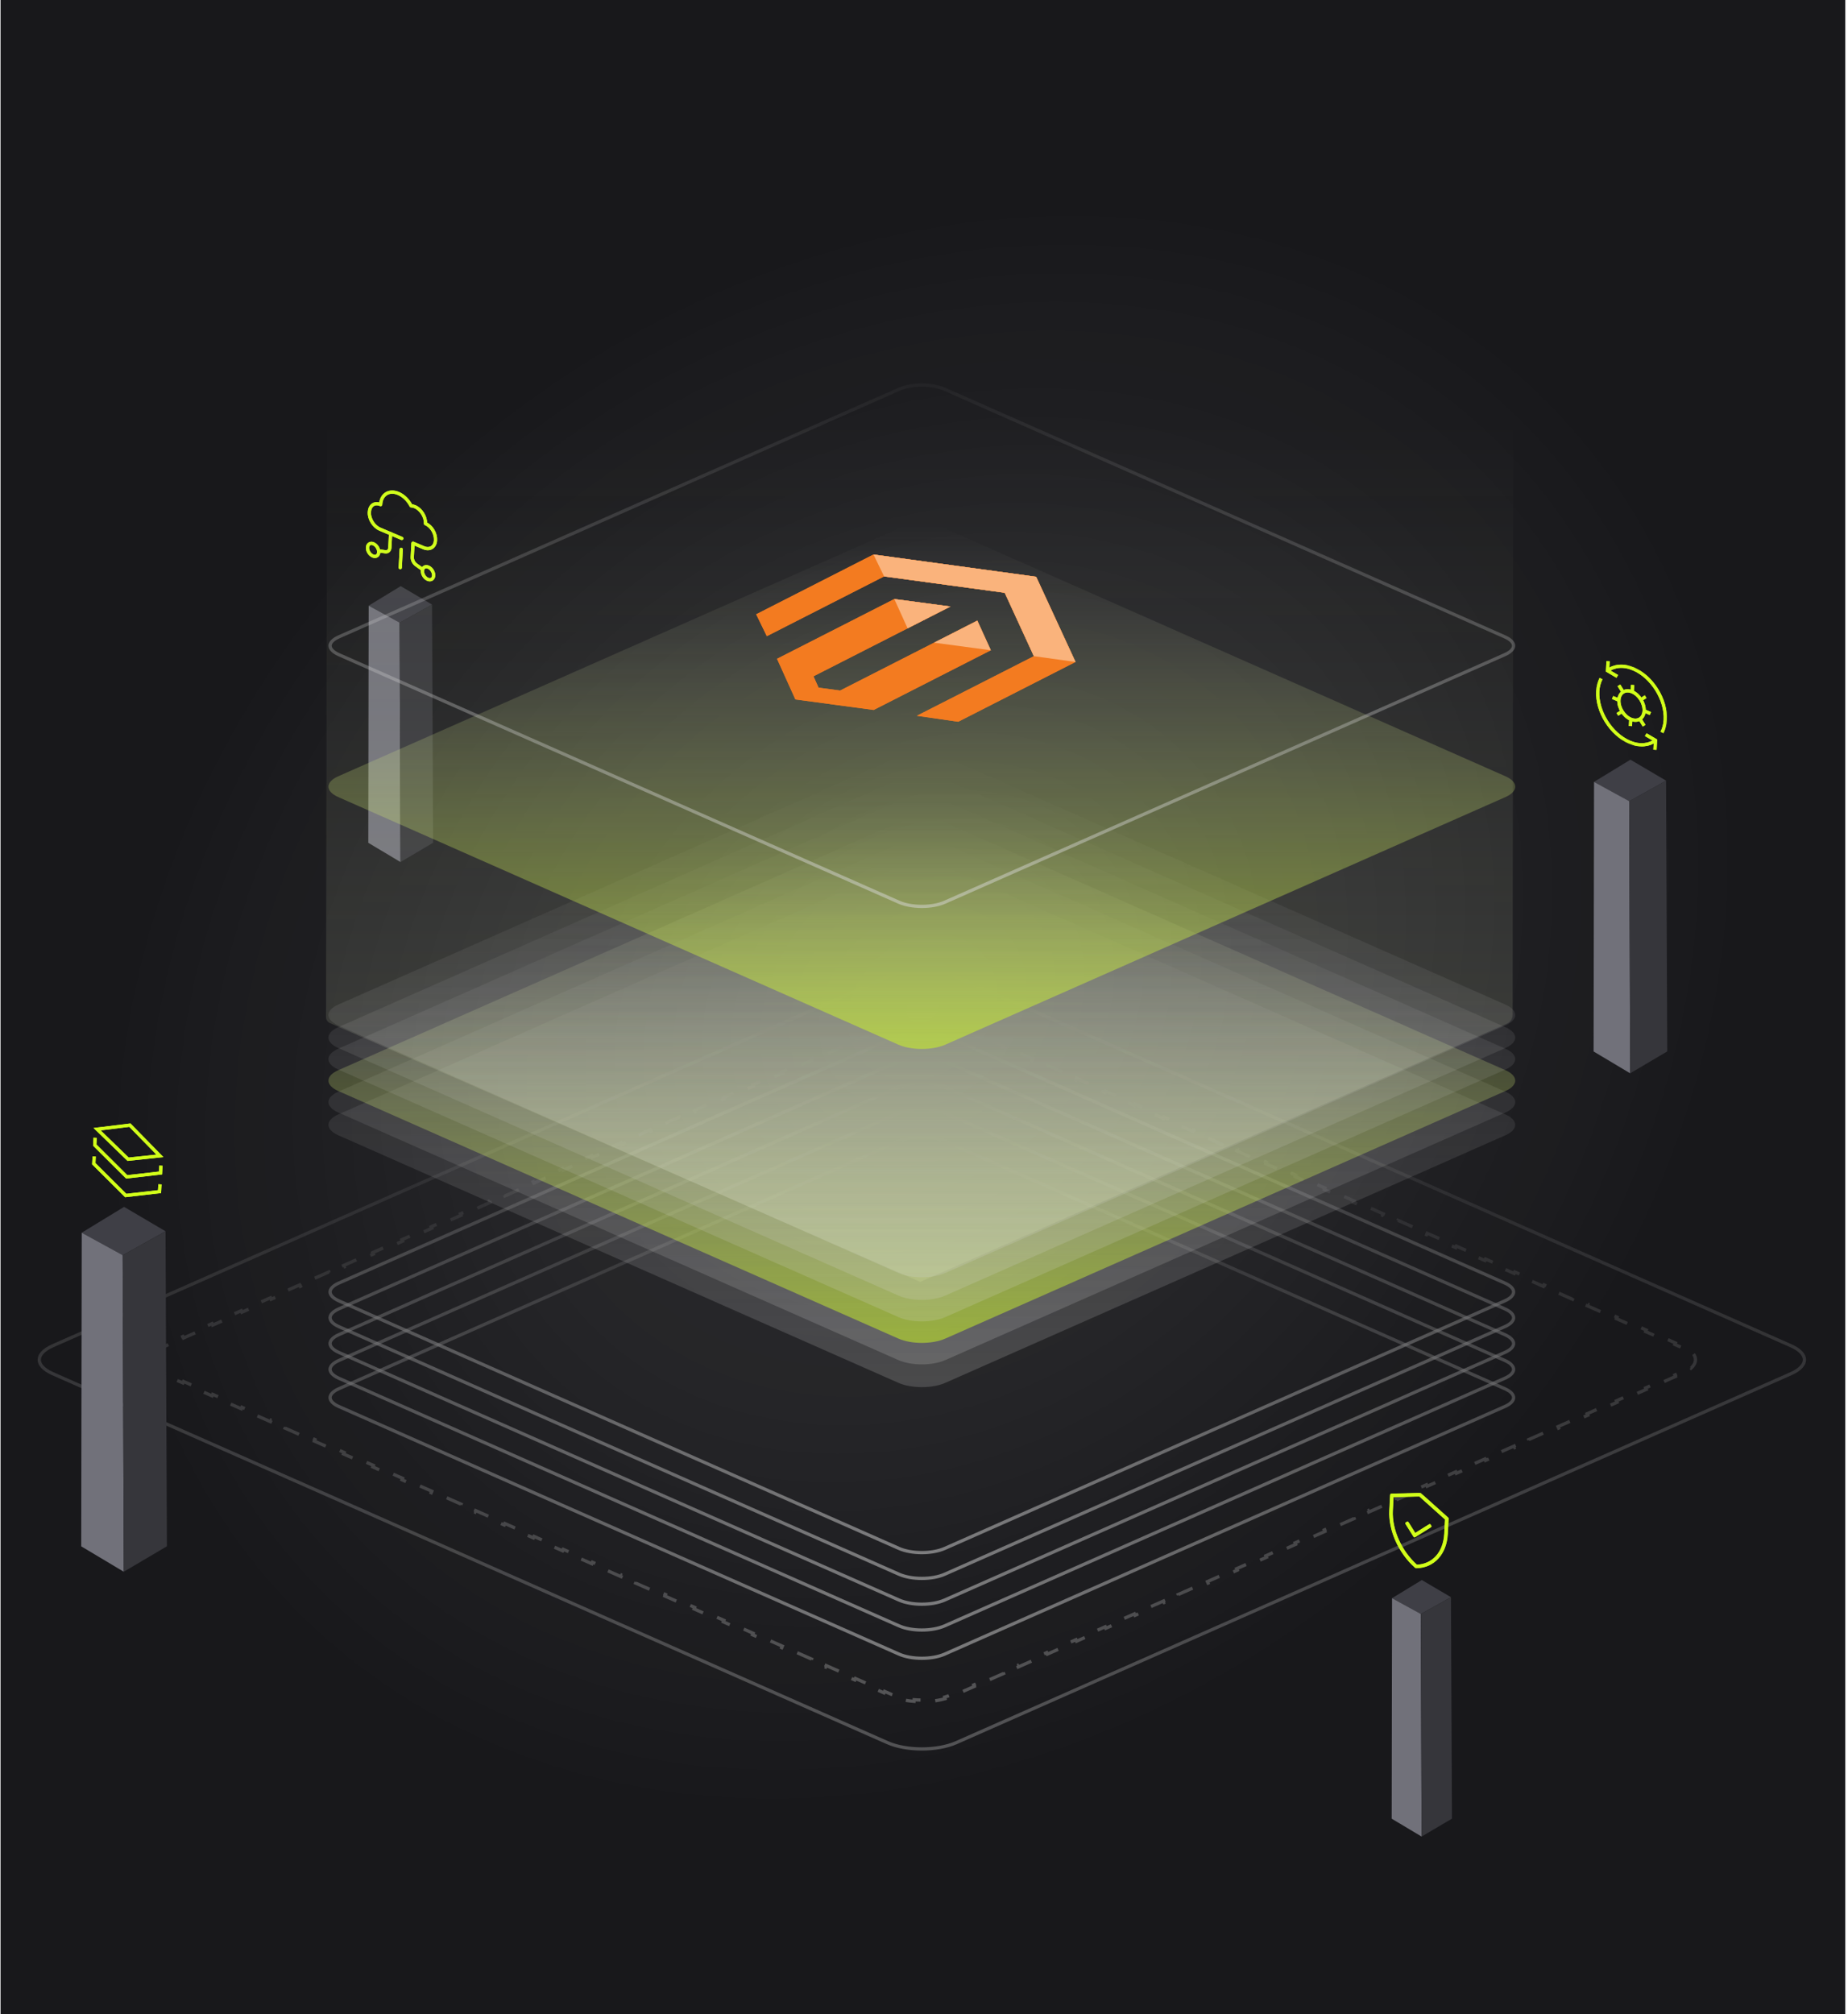 <svg width="569" height="620" viewBox="0 0 569 620" fill="none" xmlns="http://www.w3.org/2000/svg">
<g clip-path="url(#clip0_18212_10307)">
<rect width="568" height="620" transform="translate(0.168)" fill="#18181B"/>
<ellipse opacity="0.11" cx="247.48" cy="242.106" rx="247.48" ry="242.106" transform="matrix(1.013 -0.262 0.082 0.997 13.518 133.516)" fill="url(#paint0_radial_18212_10307)"/>
<path d="M123.379 180.434L113.498 186.454L123.039 191.679L133.034 186.113L123.379 180.434Z" fill="#3F3F46"/>
<path d="M113.4 259.448L113.521 186.457L123.04 191.67L123.308 265.366L113.4 259.448Z" fill="#71717A"/>
<path d="M133.025 186.125L123.043 191.678L123.305 265.363L133.353 259.437L133.025 186.125Z" fill="#36363B"/>
<g clip-path="url(#clip1_18212_10307)" filter="url(#filter0_f_18212_10307)">
<path d="M114.782 171.149C115.735 171.554 116.552 171.044 116.606 170.01C116.66 168.975 115.931 167.809 114.978 167.404C114.025 167 113.208 167.51 113.154 168.544C113.1 169.578 113.829 170.745 114.782 171.149Z" stroke="#D1FF19" stroke-miterlimit="10" stroke-linecap="round" stroke-linejoin="round"/>
<path d="M131.696 178.329C132.649 178.734 133.466 178.223 133.52 177.189C133.574 176.155 132.846 174.989 131.892 174.584C130.939 174.18 130.123 174.69 130.068 175.724C130.014 176.758 130.743 177.924 131.696 178.329Z" stroke="#D1FF19" stroke-miterlimit="10" stroke-linecap="round" stroke-linejoin="round"/>
<path d="M120.258 164.286L120.032 168.593C119.986 169.478 119.381 169.98 118.609 169.852L116.583 169.56" stroke="#D1FF19" stroke-miterlimit="10" stroke-linecap="round" stroke-linejoin="round"/>
<path d="M130.137 175.311L128.169 173.908C127.417 173.389 126.89 172.407 126.936 171.522L127.162 167.215L130.441 168.607C132.348 169.416 133.981 168.396 134.089 166.327C134.198 164.259 132.913 162 131.006 161.191C131.114 159.131 129.649 156.786 127.751 155.98C127.336 155.805 126.953 155.718 126.583 155.714C125.717 154.045 124.311 152.606 122.671 151.91C119.806 150.694 117.362 152.221 117.199 155.33C115.292 154.52 113.832 155.614 113.723 157.682C113.615 159.751 115.072 162.083 116.979 162.893L123.71 165.75" stroke="#D1FF19" stroke-miterlimit="10" stroke-linecap="round" stroke-linejoin="round"/>
<path d="M123.533 169.121L123.239 174.738" stroke="#D1FF19" stroke-miterlimit="10" stroke-linecap="round" stroke-linejoin="round"/>
</g>
<g clip-path="url(#clip2_18212_10307)">
<path d="M114.782 171.149C115.735 171.554 116.552 171.044 116.606 170.01C116.66 168.975 115.931 167.809 114.978 167.404C114.025 167 113.208 167.51 113.154 168.544C113.1 169.578 113.829 170.745 114.782 171.149Z" stroke="#D1FF19" stroke-miterlimit="10" stroke-linecap="round" stroke-linejoin="round"/>
<path d="M131.696 178.329C132.649 178.734 133.466 178.223 133.52 177.189C133.574 176.155 132.846 174.989 131.892 174.584C130.939 174.18 130.123 174.69 130.068 175.724C130.014 176.758 130.743 177.924 131.696 178.329Z" stroke="#D1FF19" stroke-miterlimit="10" stroke-linecap="round" stroke-linejoin="round"/>
<path d="M120.258 164.286L120.032 168.593C119.986 169.478 119.381 169.98 118.609 169.852L116.583 169.56" stroke="#D1FF19" stroke-miterlimit="10" stroke-linecap="round" stroke-linejoin="round"/>
<path d="M130.137 175.311L128.169 173.908C127.417 173.389 126.89 172.407 126.936 171.522L127.162 167.215L130.441 168.607C132.348 169.416 133.981 168.396 134.089 166.327C134.198 164.259 132.913 162 131.006 161.191C131.114 159.131 129.649 156.786 127.751 155.98C127.336 155.805 126.953 155.718 126.583 155.714C125.717 154.045 124.311 152.606 122.671 151.91C119.806 150.694 117.362 152.221 117.199 155.33C115.292 154.52 113.832 155.614 113.723 157.682C113.615 159.751 115.072 162.083 116.979 162.893L123.71 165.75" stroke="#D1FF19" stroke-miterlimit="10" stroke-linecap="round" stroke-linejoin="round"/>
<path d="M123.533 169.121L123.239 174.738" stroke="#D1FF19" stroke-miterlimit="10" stroke-linecap="round" stroke-linejoin="round"/>
</g>
<path opacity="0.2" d="M283.344 394.612L101.576 314.934C100.847 314.615 100.377 313.894 100.379 313.099L100.7 129.406H465.925L465.749 312.393C465.748 313.581 465.045 314.657 463.957 315.136L283.344 394.612Z" fill="url(#paint1_linear_18212_10307)"/>
<g opacity="0.5">
<path d="M104.33 400.445C102.381 399.584 101.635 398.553 101.635 397.71C101.635 396.866 102.381 395.835 104.33 394.974L276.815 318.749C278.729 317.903 281.27 317.469 283.838 317.469C286.405 317.469 288.946 317.903 290.86 318.749L463.345 394.974C465.294 395.835 466.04 396.866 466.04 397.71C466.04 398.553 465.294 399.584 463.345 400.445L290.86 476.671C288.946 477.516 286.405 477.95 283.838 477.95C281.27 477.95 278.729 477.516 276.815 476.671L104.33 400.445Z" stroke="url(#paint2_linear_18212_10307)"/>
<path d="M104.33 408.386C102.381 407.525 101.635 406.494 101.635 405.651C101.635 404.808 102.381 403.777 104.33 402.916L276.815 326.69C278.729 325.844 281.27 325.41 283.838 325.41C286.405 325.41 288.946 325.844 290.86 326.69L463.345 402.916C465.294 403.777 466.04 404.808 466.04 405.651C466.04 406.494 465.294 407.525 463.345 408.386L290.86 484.612C288.946 485.458 286.405 485.892 283.838 485.892C281.27 485.892 278.729 485.458 276.815 484.612L104.33 408.386Z" stroke="url(#paint3_linear_18212_10307)"/>
<path d="M104.33 416.328C102.381 415.467 101.635 414.436 101.635 413.592C101.635 412.749 102.381 411.718 104.33 410.857L276.815 334.631C278.729 333.786 281.27 333.352 283.838 333.352C286.405 333.352 288.946 333.786 290.86 334.631L463.345 410.857C465.294 411.718 466.04 412.749 466.04 413.592C466.04 414.436 465.294 415.467 463.345 416.328L290.86 492.553C288.946 493.399 286.405 493.833 283.838 493.833C281.27 493.833 278.729 493.399 276.815 492.553L104.33 416.328Z" stroke="url(#paint4_linear_18212_10307)"/>
<path d="M104.33 424.273C102.381 423.412 101.635 422.381 101.635 421.538C101.635 420.694 102.381 419.664 104.33 418.802L276.815 342.577C278.729 341.731 281.27 341.297 283.838 341.297C286.405 341.297 288.946 341.731 290.86 342.577L463.345 418.802C465.294 419.664 466.04 420.694 466.04 421.538C466.04 422.381 465.294 423.412 463.345 424.273L290.86 500.499C288.946 501.344 286.405 501.779 283.838 501.779C281.27 501.779 278.729 501.344 276.815 500.499L104.33 424.273Z" stroke="url(#paint5_linear_18212_10307)"/>
<path d="M104.33 432.972C102.381 432.111 101.635 431.08 101.635 430.237C101.635 429.394 102.381 428.363 104.33 427.502L276.815 351.276C278.729 350.43 281.27 349.996 283.838 349.996C286.405 349.996 288.946 350.43 290.86 351.276L463.345 427.502C465.294 428.363 466.04 429.394 466.04 430.237C466.04 431.08 465.294 432.111 463.345 432.972L290.86 509.198C288.946 510.044 286.405 510.478 283.838 510.478C281.27 510.478 278.729 510.044 276.815 509.198L104.33 432.972Z" stroke="url(#paint6_linear_18212_10307)"/>
</g>
<path opacity="0.3" d="M49.751 422.28C48.716 421.823 47.915 421.316 47.334 420.791L46.999 421.162C45.198 419.535 45.198 417.616 46.999 415.989L47.334 416.36C47.915 415.835 48.716 415.328 49.751 414.87L52 413.877L51.798 413.419L56.295 411.432L56.498 411.889L60.995 409.901L60.793 409.444L65.29 407.457L65.492 407.914L69.99 405.926L69.788 405.469L74.285 403.482L74.487 403.939L78.985 401.951L78.782 401.494L83.28 399.507L83.482 399.964L87.98 397.976L87.777 397.519L92.275 395.531L92.477 395.989L96.974 394.001L96.772 393.544L101.27 391.556L101.472 392.014L105.969 390.026L105.767 389.569L110.265 387.581L110.467 388.039L114.964 386.051L114.762 385.594L119.259 383.606L119.461 384.064L123.959 382.076L123.757 381.619L128.254 379.631L128.456 380.089L132.954 378.101L132.752 377.644L137.249 375.656L137.451 376.114L141.949 374.126L141.746 373.669L146.244 371.681L146.446 372.138L150.943 370.151L150.741 369.694L155.239 367.706L155.441 368.163L159.938 366.176L159.736 365.719L164.234 363.731L164.436 364.188L168.933 362.201L168.731 361.743L173.228 359.756L173.431 360.213L177.928 358.226L177.726 357.768L182.223 355.781L182.425 356.238L186.923 354.251L186.721 353.793L191.218 351.806L191.42 352.263L195.918 350.276L195.716 349.818L200.213 347.831L200.415 348.288L204.913 346.301L204.71 345.843L209.208 343.856L209.41 344.313L213.907 342.326L213.705 341.868L218.203 339.881L218.405 340.338L222.902 338.35L222.7 337.893L227.198 335.906L227.4 336.363L231.897 334.375L231.695 333.918L236.192 331.931L236.395 332.388L240.892 330.4L240.69 329.943L245.187 327.955L245.389 328.413L249.887 326.425L249.685 325.968L254.182 323.98L254.384 324.438L258.882 322.45L258.68 321.993L263.177 320.005L263.379 320.463L267.877 318.475L267.674 318.018L272.172 316.03L272.374 316.488L274.623 315.494C275.301 315.194 276.039 314.933 276.824 314.712L276.689 314.231C278.158 313.817 279.772 313.543 281.431 313.409L281.472 313.907C283.036 313.781 284.643 313.781 286.207 313.907L286.247 313.409C287.907 313.543 289.52 313.817 290.99 314.231L290.854 314.712C291.639 314.933 292.378 315.194 293.056 315.494L295.304 316.488L295.507 316.03L300.004 318.018L299.802 318.475L304.299 320.463L304.501 320.005L308.999 321.993L308.797 322.45L313.294 324.438L313.496 323.98L317.994 325.968L317.792 326.425L322.289 328.413L322.491 327.956L326.988 329.943L326.786 330.4L331.284 332.388L331.486 331.931L335.983 333.918L335.781 334.375L340.279 336.363L340.481 335.906L344.978 337.893L344.776 338.35L349.273 340.338L349.476 339.881L353.973 341.868L353.771 342.326L358.268 344.313L358.47 343.856L362.968 345.843L362.766 346.301L367.263 348.288L367.465 347.831L371.963 349.818L371.761 350.276L376.258 352.263L376.46 351.806L380.958 353.793L380.755 354.251L385.253 356.238L385.455 355.781L389.952 357.768L389.75 358.226L394.248 360.213L394.45 359.756L398.947 361.744L398.745 362.201L403.243 364.188L403.445 363.731L407.942 365.719L407.74 366.176L412.237 368.163L412.44 367.706L416.937 369.694L416.735 370.151L421.232 372.138L421.434 371.681L425.932 373.669L425.73 374.126L430.227 376.114L430.429 375.656L434.927 377.644L434.725 378.101L439.222 380.089L439.424 379.631L443.922 381.619L443.719 382.076L448.217 384.064L448.419 383.606L452.916 385.594L452.714 386.051L457.212 388.039L457.414 387.581L461.911 389.569L461.709 390.026L466.207 392.014L466.409 391.556L470.906 393.544L470.704 394.001L475.201 395.989L475.404 395.531L479.901 397.519L479.699 397.976L484.196 399.964L484.398 399.507L488.896 401.494L488.694 401.951L493.191 403.939L493.393 403.482L497.891 405.469L497.689 405.926L502.186 407.914L502.388 407.457L506.886 409.444L506.683 409.902L511.181 411.889L511.383 411.432L515.88 413.419L515.678 413.877L517.927 414.87C518.962 415.328 519.763 415.835 520.344 416.36L520.68 415.989C522.481 417.616 522.481 419.535 520.68 421.162L520.344 420.791C519.763 421.316 518.962 421.823 517.927 422.28L515.678 423.274L515.88 423.731L511.383 425.719L511.181 425.262L506.683 427.249L506.885 427.706L502.388 429.694L502.186 429.237L497.688 431.224L497.891 431.682L493.393 433.669L493.191 433.212L488.694 435.199L488.896 435.657L484.398 437.644L484.196 437.187L479.699 439.174L479.901 439.632L475.403 441.619L475.201 441.162L470.704 443.149L470.906 443.607L466.409 445.594L466.207 445.137L461.709 447.124L461.911 447.582L457.414 449.569L457.212 449.112L452.714 451.099L452.916 451.557L448.419 453.544L448.217 453.087L443.719 455.075L443.921 455.532L439.424 457.519L439.222 457.062L434.725 459.05L434.927 459.507L430.429 461.494L430.227 461.037L425.73 463.025L425.932 463.482L421.434 465.47L421.232 465.012L416.735 467L416.937 467.457L412.44 469.445L412.237 468.987L407.74 470.975L407.942 471.432L403.445 473.42L403.243 472.962L398.745 474.95L398.947 475.407L394.45 477.395L394.248 476.937L389.75 478.925L389.952 479.382L385.455 481.37L385.253 480.912L380.755 482.9L380.958 483.357L376.46 485.345L376.258 484.887L371.761 486.875L371.963 487.332L367.465 489.32L367.263 488.863L362.766 490.85L362.968 491.307L358.47 493.295L358.268 492.838L353.771 494.825L353.973 495.282L349.476 497.27L349.273 496.813L344.776 498.8L344.978 499.258L340.481 501.245L340.279 500.788L335.781 502.775L335.983 503.233L331.486 505.22L331.284 504.763L326.786 506.75L326.988 507.208L322.491 509.195L322.289 508.738L317.791 510.725L317.994 511.183L313.496 513.17L313.294 512.713L308.797 514.7L308.999 515.158L304.501 517.145L304.299 516.688L299.802 518.675L300.004 519.133L295.506 521.12L295.304 520.663L293.056 521.657C292.378 521.956 291.639 522.217 290.854 522.438L290.99 522.92C289.52 523.334 287.907 523.608 286.247 523.742L286.207 523.243C284.643 523.37 283.036 523.37 281.472 523.243L281.431 523.742C279.772 523.608 278.158 523.334 276.689 522.92L276.824 522.438C276.039 522.217 275.301 521.956 274.623 521.657L272.374 520.663L272.172 521.12L267.674 519.133L267.876 518.675L263.379 516.688L263.177 517.145L258.679 515.158L258.882 514.7L254.384 512.713L254.182 513.17L249.685 511.183L249.887 510.725L245.389 508.738L245.187 509.195L240.69 507.208L240.892 506.75L236.394 504.763L236.192 505.22L231.695 503.233L231.897 502.775L227.4 500.788L227.198 501.245L222.7 499.257L222.902 498.8L218.405 496.813L218.203 497.27L213.705 495.282L213.907 494.825L209.41 492.838L209.208 493.295L204.71 491.307L204.912 490.85L200.415 488.863L200.213 489.32L195.716 487.332L195.918 486.875L191.42 484.887L191.218 485.345L186.721 483.357L186.923 482.9L182.425 480.912L182.223 481.37L177.726 479.382L177.928 478.925L173.431 476.937L173.228 477.395L168.731 475.407L168.933 474.95L164.436 472.962L164.234 473.42L159.736 471.432L159.938 470.975L155.441 468.987L155.239 469.445L150.741 467.457L150.943 467L146.446 465.012L146.244 465.469L141.746 463.482L141.949 463.025L137.451 461.037L137.249 461.494L132.752 459.507L132.954 459.05L128.456 457.062L128.254 457.519L123.757 455.532L123.959 455.075L119.461 453.087L119.259 453.544L114.762 451.557L114.964 451.099L110.467 449.112L110.264 449.569L105.767 447.582L105.969 447.124L101.472 445.137L101.27 445.594L96.772 443.607L96.974 443.149L92.477 441.162L92.275 441.619L87.777 439.632L87.979 439.174L83.482 437.187L83.28 437.644L78.782 435.657L78.985 435.199L74.487 433.212L74.285 433.669L69.788 431.682L69.99 431.224L65.492 429.237L65.29 429.694L60.793 427.706L60.995 427.249L56.497 425.262L56.295 425.719L51.798 423.731L52 423.274L49.751 422.28Z" stroke="url(#paint7_linear_18212_10307)" stroke-dasharray="5 5"/>
<path opacity="0.3" d="M16.246 422.874C13.319 421.581 12.084 419.984 12.084 418.574C12.084 417.164 13.319 415.567 16.246 414.274L273.276 300.686C276.167 299.408 279.99 298.758 283.839 298.758C287.688 298.758 291.511 299.408 294.403 300.686L551.433 414.274C554.359 415.567 555.594 417.164 555.594 418.574C555.594 419.984 554.359 421.581 551.433 422.874L294.403 536.463C291.511 537.74 287.688 538.391 283.839 538.391C279.99 538.391 276.167 537.74 273.276 536.463L16.246 422.874Z" stroke="url(#paint8_linear_18212_10307)"/>
<path d="M104.128 349.461C100.138 347.698 100.138 344.839 104.128 343.075L276.613 266.85C280.603 265.087 287.072 265.087 291.062 266.85L463.547 343.075C467.537 344.839 467.537 347.698 463.547 349.461L291.062 425.687C287.072 427.45 280.603 427.45 276.613 425.687L104.128 349.461Z" fill="url(#paint9_linear_18212_10307)" fill-opacity="0.2"/>
<path d="M104.128 342.461C100.138 340.698 100.138 337.839 104.128 336.075L276.613 259.85C280.603 258.087 287.072 258.087 291.062 259.85L463.547 336.075C467.537 337.839 467.537 340.698 463.547 342.461L291.062 418.687C287.072 420.45 280.603 420.45 276.613 418.687L104.128 342.461Z" fill="url(#paint10_linear_18212_10307)" fill-opacity="0.2"/>
<path d="M104.128 335.84C100.138 334.077 100.138 331.218 104.128 329.454L276.613 253.229C280.603 251.465 287.072 251.465 291.062 253.229L463.547 329.454C467.537 331.218 467.537 334.077 463.547 335.84L291.062 412.065C287.072 413.829 280.603 413.829 276.613 412.065L104.128 335.84Z" fill="url(#paint11_linear_18212_10307)" fill-opacity="0.5"/>
<path d="M104.128 329.227C100.138 327.463 100.138 324.604 104.128 322.841L276.613 246.615C280.603 244.852 287.072 244.852 291.062 246.615L463.547 322.841C467.537 324.604 467.537 327.463 463.547 329.227L291.062 405.452C287.072 407.215 280.603 407.215 276.613 405.452L104.128 329.227Z" fill="url(#paint12_linear_18212_10307)" fill-opacity="0.2"/>
<path d="M104.128 322.602C100.138 320.838 100.138 317.979 104.128 316.216L276.613 239.99C280.603 238.227 287.072 238.227 291.062 239.99L463.547 316.216C467.537 317.979 467.537 320.838 463.547 322.602L291.062 398.827C287.072 400.59 280.603 400.59 276.613 398.827L104.128 322.602Z" fill="url(#paint13_linear_18212_10307)" fill-opacity="0.2"/>
<path d="M104.128 315.644C100.138 313.881 100.138 311.022 104.128 309.259L276.613 233.033C280.603 231.27 287.072 231.27 291.062 233.033L463.547 309.259C467.537 311.022 467.537 313.881 463.547 315.644L291.062 391.87C287.072 393.633 280.603 393.633 276.613 391.87L104.128 315.644Z" fill="url(#paint14_linear_18212_10307)" fill-opacity="0.2"/>
<path d="M104.128 245.359C100.138 243.596 100.138 240.737 104.128 238.974L276.613 162.748C280.603 160.985 287.072 160.985 291.062 162.748L463.547 238.974C467.537 240.737 467.537 243.596 463.547 245.359L291.062 321.585C287.072 323.348 280.603 323.348 276.613 321.585L104.128 245.359Z" fill="url(#paint15_linear_18212_10307)" fill-opacity="0.5"/>
<path d="M104.33 201.523C102.381 200.662 101.635 199.631 101.635 198.788C101.635 197.944 102.381 196.914 104.33 196.052L276.815 119.827C278.729 118.981 281.27 118.547 283.838 118.547C286.405 118.547 288.946 118.981 290.86 119.827L463.345 196.052C465.294 196.914 466.04 197.944 466.04 198.788C466.04 199.631 465.294 200.662 463.345 201.523L290.86 277.749C288.946 278.594 286.405 279.029 283.838 279.029C281.27 279.029 278.729 278.594 276.815 277.749L104.33 201.523Z" stroke="url(#paint16_linear_18212_10307)" stroke-opacity="0.5"/>
<g filter="url(#filter1_f_18212_10307)">
<path d="M300.91 191.061L258.686 212.575L252.034 211.68L250.467 208.193L292.646 186.702L275.357 184.407L239.249 202.805L244.901 215.312L268.997 218.554L305.063 200.178L300.91 191.061ZM319.026 177.545L268.942 170.702L232.83 189.102L236.107 195.839L272.219 177.439L309.358 182.48L318.295 201.916L318.336 201.995L282.296 220.345L295.035 222.177L331.147 203.777L319.026 177.545Z" fill="#F37B20"/>
<path d="M331.149 203.776L319.03 177.547L268.944 170.701L272.215 177.437L309.358 182.48L318.336 201.995L331.149 203.776ZM300.912 191.06L287.597 197.844L305.067 200.178L300.912 191.06ZM275.357 184.409L279.448 193.425L292.644 186.701L275.357 184.409Z" fill="#FAB37C"/>
</g>
<path d="M300.91 191.061L258.686 212.575L252.034 211.68L250.467 208.193L292.646 186.702L275.357 184.407L239.249 202.805L244.901 215.312L268.997 218.554L305.063 200.178L300.91 191.061ZM319.026 177.545L268.942 170.702L232.83 189.102L236.107 195.839L272.219 177.439L309.358 182.48L318.295 201.916L318.336 201.995L282.296 220.345L295.035 222.177L331.147 203.777L319.026 177.545Z" fill="#F37B20"/>
<path d="M331.149 203.776L319.03 177.547L268.944 170.701L272.215 177.437L309.358 182.48L318.336 201.995L331.149 203.776ZM300.912 191.06L287.597 197.844L305.067 200.178L300.912 191.06ZM275.357 184.409L279.448 193.425L292.644 186.701L275.357 184.409Z" fill="#FAB37C"/>
<path d="M502.012 233.859L490.78 240.703L501.625 246.642L512.986 240.316L502.012 233.859Z" fill="#3F3F46"/>
<path d="M490.668 323.678L490.805 240.703L501.626 246.629L501.931 330.406L490.668 323.678Z" fill="#71717A"/>
<path d="M512.978 240.324L501.63 246.637L501.928 330.4L513.35 323.664L512.978 240.324Z" fill="#36363B"/>
<path d="M38.206 371.52L25.138 379.481L37.755 386.391L50.973 379.031L38.206 371.52Z" fill="#3F3F46"/>
<path d="M25.008 476.019L25.168 379.484L37.757 386.378L38.112 483.845L25.008 476.019Z" fill="#71717A"/>
<path d="M50.964 379.043L37.762 386.387L38.108 483.838L51.397 476.001L50.964 379.043Z" fill="#36363B"/>
<path d="M437.781 486.391L428.593 491.988L437.464 496.846L446.757 491.672L437.781 486.391Z" fill="#3F3F46"/>
<path d="M428.501 559.86L428.614 491.988L437.465 496.835L437.715 565.363L428.501 559.86Z" fill="#71717A"/>
<path d="M446.75 491.68L437.468 496.843L437.712 565.36L447.055 559.849L446.75 491.68Z" fill="#36363B"/>
<g clip-path="url(#clip3_18212_10307)" filter="url(#filter2_f_18212_10307)">
<mask id="mask0_18212_10307" style="mask-type:luminance" maskUnits="userSpaceOnUse" x="424" y="454" width="25" height="34">
<path d="M426.218 454.498L448.31 463.875L447.054 487.842L424.962 478.465L426.218 454.498Z" fill="white"/>
</mask>
<g mask="url(#mask0_18212_10307)">
<path d="M437.215 460.124L428.558 460.344L428.316 464.974C428.002 470.967 431.061 477.783 436.057 482.219C441.29 482.125 444.916 478.147 445.23 472.154L445.473 467.523L437.215 460.124Z" stroke="#D1FF19" stroke-width="1.125" stroke-miterlimit="10" stroke-linecap="round" stroke-linejoin="round"/>
<path d="M433.309 468.997L435.584 472.637L440.149 469.785" stroke="#D1FF19" stroke-width="1.125" stroke-miterlimit="10" stroke-linecap="round" stroke-linejoin="round"/>
</g>
</g>
<g clip-path="url(#clip4_18212_10307)">
<mask id="mask1_18212_10307" style="mask-type:luminance" maskUnits="userSpaceOnUse" x="424" y="454" width="25" height="34">
<path d="M426.218 454.498L448.31 463.875L447.054 487.842L424.962 478.465L426.218 454.498Z" fill="white"/>
</mask>
<g mask="url(#mask1_18212_10307)">
<path d="M437.215 460.124L428.558 460.344L428.316 464.974C428.002 470.967 431.061 477.783 436.057 482.219C441.29 482.125 444.916 478.147 445.23 472.154L445.473 467.523L437.215 460.124Z" stroke="#D1FF19" stroke-miterlimit="10" stroke-linecap="square"/>
<path d="M433.309 468.997L435.584 472.637L440.149 469.785" stroke="#D1FF19" stroke-miterlimit="10" stroke-linecap="square"/>
</g>
</g>
<g clip-path="url(#clip5_18212_10307)" filter="url(#filter3_f_18212_10307)">
<path d="M29.265 350.742L29.174 352.49L39.011 362.28L49.425 361.086L49.516 359.338" stroke="#D1FF19" stroke-linecap="square"/>
<path d="M28.964 356.484L28.873 358.232L38.71 368.022L49.124 366.828L49.215 365.08" stroke="#D1FF19" stroke-linecap="square"/>
<path d="M29.9 347.605L39.993 346.367L49.231 355.81L39.443 356.853L29.9 347.605Z" stroke="#D1FF19" stroke-linecap="square"/>
</g>
<g clip-path="url(#clip6_18212_10307)">
<path d="M29.265 350.742L29.174 352.49L39.011 362.28L49.425 361.086L49.516 359.338" stroke="#D1FF19" stroke-linecap="square"/>
<path d="M28.964 356.484L28.873 358.232L38.71 368.022L49.124 366.828L49.215 365.08" stroke="#D1FF19" stroke-linecap="square"/>
<path d="M29.9 347.605L39.993 346.367L49.231 355.81L39.443 356.853L29.9 347.605Z" stroke="#D1FF19" stroke-linecap="square"/>
</g>
<g filter="url(#filter4_f_18212_10307)">
<mask id="mask2_18212_10307" style="mask-type:luminance" maskUnits="userSpaceOnUse" x="490" y="200" width="25" height="34">
<path d="M513.53 210.197L512.326 233.166L491.154 224.179L492.358 201.21L513.53 210.197Z" fill="white" stroke="white"/>
</mask>
<g mask="url(#mask2_18212_10307)">
<path d="M511.724 225.477C512.278 224.382 512.663 223.091 512.741 221.602C513.066 215.397 508.653 208.334 502.933 205.906C499.84 204.593 496.985 204.933 494.965 206.46" stroke="#D1FF19" stroke-miterlimit="10"/>
<path d="M492.96 208.9C492.406 209.995 492.021 211.286 491.943 212.775C491.618 218.98 496.032 226.043 501.751 228.471C504.844 229.784 507.7 229.444 509.719 227.918" stroke="#D1FF19" stroke-miterlimit="10"/>
<path d="M495.091 204.062L494.965 206.462L497.532 207.97" stroke="#D1FF19" stroke-miterlimit="10" stroke-linecap="square"/>
<path d="M509.594 230.314L509.72 227.915L507.152 226.406" stroke="#D1FF19" stroke-miterlimit="10" stroke-linecap="square"/>
<path d="M502.563 212.977C500.422 212.068 498.581 213.218 498.459 215.541C498.337 217.864 499.98 220.493 502.121 221.402C504.263 222.311 506.104 221.161 506.226 218.838C506.347 216.515 504.704 213.886 502.563 212.977Z" stroke="#D1FF19" stroke-miterlimit="10"/>
<path d="M502.011 223.509L502.121 221.402" stroke="#D1FF19" stroke-miterlimit="10"/>
<path d="M502.563 212.974L502.673 210.867" stroke="#D1FF19" stroke-miterlimit="10"/>
<path d="M496.517 214.715L498.459 215.539" stroke="#D1FF19" stroke-miterlimit="10"/>
<path d="M506.226 218.836L508.167 219.66" stroke="#D1FF19" stroke-miterlimit="10"/>
<path d="M498.457 210.969L499.752 213.041" stroke="#D1FF19" stroke-miterlimit="10"/>
<path d="M504.931 221.332L506.226 223.404" stroke="#D1FF19" stroke-miterlimit="10"/>
<path d="M506.695 214.466L505.244 215.372" stroke="#D1FF19" stroke-miterlimit="10"/>
<path d="M499.439 219.001L497.988 219.907" stroke="#D1FF19" stroke-miterlimit="10"/>
</g>
</g>
<mask id="mask3_18212_10307" style="mask-type:luminance" maskUnits="userSpaceOnUse" x="490" y="200" width="25" height="34">
<path d="M513.53 210.197L512.326 233.166L491.154 224.179L492.358 201.21L513.53 210.197Z" fill="white" stroke="white"/>
</mask>
<g mask="url(#mask3_18212_10307)">
<path d="M511.724 225.477C512.278 224.382 512.663 223.091 512.741 221.602C513.066 215.397 508.653 208.334 502.933 205.906C499.84 204.593 496.985 204.933 494.965 206.46" stroke="#D1FF19" stroke-miterlimit="10"/>
<path d="M492.96 208.9C492.406 209.995 492.021 211.286 491.943 212.775C491.618 218.98 496.032 226.043 501.751 228.471C504.844 229.784 507.7 229.444 509.719 227.918" stroke="#D1FF19" stroke-miterlimit="10"/>
<path d="M495.091 204.062L494.965 206.462L497.532 207.97" stroke="#D1FF19" stroke-miterlimit="10" stroke-linecap="square"/>
<path d="M509.594 230.314L509.72 227.915L507.152 226.406" stroke="#D1FF19" stroke-miterlimit="10" stroke-linecap="square"/>
<path d="M502.563 212.977C500.422 212.068 498.581 213.218 498.459 215.541C498.337 217.864 499.98 220.493 502.121 221.402C504.263 222.311 506.104 221.161 506.226 218.838C506.347 216.515 504.704 213.886 502.563 212.977Z" stroke="#D1FF19" stroke-miterlimit="10"/>
<path d="M502.011 223.509L502.121 221.402" stroke="#D1FF19" stroke-miterlimit="10"/>
<path d="M502.563 212.974L502.673 210.867" stroke="#D1FF19" stroke-miterlimit="10"/>
<path d="M496.517 214.715L498.459 215.539" stroke="#D1FF19" stroke-miterlimit="10"/>
<path d="M506.226 218.836L508.167 219.66" stroke="#D1FF19" stroke-miterlimit="10"/>
<path d="M498.457 210.969L499.752 213.041" stroke="#D1FF19" stroke-miterlimit="10"/>
<path d="M504.931 221.332L506.226 223.404" stroke="#D1FF19" stroke-miterlimit="10"/>
<path d="M506.695 214.466L505.244 215.372" stroke="#D1FF19" stroke-miterlimit="10"/>
<path d="M499.439 219.001L497.988 219.907" stroke="#D1FF19" stroke-miterlimit="10"/>
</g>
</g>
<defs>
<filter id="filter0_f_18212_10307" x="108.144" y="143.02" width="31.348" height="41.344" filterUnits="userSpaceOnUse" color-interpolation-filters="sRGB">
<feFlood flood-opacity="0" result="BackgroundImageFix"/>
<feBlend mode="normal" in="SourceGraphic" in2="BackgroundImageFix" result="shape"/>
<feGaussianBlur stdDeviation="2" result="effect1_foregroundBlur_18212_10307"/>
</filter>
<filter id="filter1_f_18212_10307" x="228.83" y="166.703" width="106.319" height="59.473" filterUnits="userSpaceOnUse" color-interpolation-filters="sRGB">
<feFlood flood-opacity="0" result="BackgroundImageFix"/>
<feBlend mode="normal" in="SourceGraphic" in2="BackgroundImageFix" result="shape"/>
<feGaussianBlur stdDeviation="2" result="effect1_foregroundBlur_18212_10307"/>
</filter>
<filter id="filter2_f_18212_10307" x="420.963" y="450.484" width="31.348" height="41.344" filterUnits="userSpaceOnUse" color-interpolation-filters="sRGB">
<feFlood flood-opacity="0" result="BackgroundImageFix"/>
<feBlend mode="normal" in="SourceGraphic" in2="BackgroundImageFix" result="shape"/>
<feGaussianBlur stdDeviation="2" result="effect1_foregroundBlur_18212_10307"/>
</filter>
<filter id="filter3_f_18212_10307" x="23.625" y="336.117" width="31.348" height="41.344" filterUnits="userSpaceOnUse" color-interpolation-filters="sRGB">
<feFlood flood-opacity="0" result="BackgroundImageFix"/>
<feBlend mode="normal" in="SourceGraphic" in2="BackgroundImageFix" result="shape"/>
<feGaussianBlur stdDeviation="2" result="effect1_foregroundBlur_18212_10307"/>
</filter>
<filter id="filter4_f_18212_10307" x="487.465" y="199.367" width="29.753" height="35.641" filterUnits="userSpaceOnUse" color-interpolation-filters="sRGB">
<feFlood flood-opacity="0" result="BackgroundImageFix"/>
<feBlend mode="normal" in="SourceGraphic" in2="BackgroundImageFix" result="shape"/>
<feGaussianBlur stdDeviation="2" result="effect1_foregroundBlur_18212_10307"/>
</filter>
<radialGradient id="paint0_radial_18212_10307" cx="0" cy="0" r="1" gradientUnits="userSpaceOnUse" gradientTransform="translate(247.48 242.106) rotate(90) scale(242.106 247.48)">
<stop stop-color="white"/>
<stop offset="1" stop-color="white" stop-opacity="0"/>
</radialGradient>
<linearGradient id="paint1_linear_18212_10307" x1="283.209" y1="129.406" x2="283.209" y2="394.612" gradientUnits="userSpaceOnUse">
<stop stop-color="#D7DEBB" stop-opacity="0"/>
<stop offset="1" stop-color="#D7DEBB"/>
</linearGradient>
<linearGradient id="paint2_linear_18212_10307" x1="283.838" y1="478.45" x2="283.838" y2="316.969" gradientUnits="userSpaceOnUse">
<stop stop-color="#D9D9D9"/>
<stop offset="1" stop-color="#D9D9D9" stop-opacity="0"/>
</linearGradient>
<linearGradient id="paint3_linear_18212_10307" x1="283.838" y1="486.392" x2="283.838" y2="324.91" gradientUnits="userSpaceOnUse">
<stop stop-color="#D9D9D9"/>
<stop offset="1" stop-color="#D9D9D9" stop-opacity="0"/>
</linearGradient>
<linearGradient id="paint4_linear_18212_10307" x1="283.838" y1="494.333" x2="283.838" y2="332.852" gradientUnits="userSpaceOnUse">
<stop stop-color="#D9D9D9"/>
<stop offset="1" stop-color="#D9D9D9" stop-opacity="0"/>
</linearGradient>
<linearGradient id="paint5_linear_18212_10307" x1="283.838" y1="502.279" x2="283.838" y2="340.797" gradientUnits="userSpaceOnUse">
<stop stop-color="#D9D9D9"/>
<stop offset="1" stop-color="#D9D9D9" stop-opacity="0"/>
</linearGradient>
<linearGradient id="paint6_linear_18212_10307" x1="283.838" y1="510.978" x2="283.838" y2="349.496" gradientUnits="userSpaceOnUse">
<stop stop-color="#D9D9D9"/>
<stop offset="1" stop-color="#D9D9D9" stop-opacity="0"/>
</linearGradient>
<linearGradient id="paint7_linear_18212_10307" x1="283.839" y1="523.838" x2="283.839" y2="313.312" gradientUnits="userSpaceOnUse">
<stop stop-color="#D9D9D9"/>
<stop offset="1" stop-color="#D9D9D9" stop-opacity="0"/>
</linearGradient>
<linearGradient id="paint8_linear_18212_10307" x1="283.839" y1="538.891" x2="283.839" y2="298.258" gradientUnits="userSpaceOnUse">
<stop stop-color="#D9D9D9"/>
<stop offset="1" stop-color="#D9D9D9" stop-opacity="0"/>
</linearGradient>
<linearGradient id="paint9_linear_18212_10307" x1="283.838" y1="427.009" x2="283.838" y2="265.527" gradientUnits="userSpaceOnUse">
<stop stop-color="#D9D9D9"/>
<stop offset="1" stop-color="#D9D9D9" stop-opacity="0"/>
</linearGradient>
<linearGradient id="paint10_linear_18212_10307" x1="283.838" y1="420.009" x2="283.838" y2="258.527" gradientUnits="userSpaceOnUse">
<stop stop-color="#D9D9D9"/>
<stop offset="1" stop-color="#D9D9D9" stop-opacity="0"/>
</linearGradient>
<linearGradient id="paint11_linear_18212_10307" x1="283.838" y1="413.388" x2="283.838" y2="251.906" gradientUnits="userSpaceOnUse">
<stop stop-color="#D1FF19"/>
<stop offset="1" stop-color="#D9D9D9" stop-opacity="0"/>
</linearGradient>
<linearGradient id="paint12_linear_18212_10307" x1="283.838" y1="406.775" x2="283.838" y2="245.293" gradientUnits="userSpaceOnUse">
<stop stop-color="#D9D9D9"/>
<stop offset="1" stop-color="#D9D9D9" stop-opacity="0"/>
</linearGradient>
<linearGradient id="paint13_linear_18212_10307" x1="283.838" y1="400.15" x2="283.838" y2="238.668" gradientUnits="userSpaceOnUse">
<stop stop-color="#D9D9D9"/>
<stop offset="1" stop-color="#D9D9D9" stop-opacity="0"/>
</linearGradient>
<linearGradient id="paint14_linear_18212_10307" x1="283.838" y1="393.193" x2="283.838" y2="231.711" gradientUnits="userSpaceOnUse">
<stop stop-color="#D9D9D9"/>
<stop offset="1" stop-color="#D9D9D9" stop-opacity="0"/>
</linearGradient>
<linearGradient id="paint15_linear_18212_10307" x1="283.838" y1="322.907" x2="283.838" y2="161.426" gradientUnits="userSpaceOnUse">
<stop stop-color="#D1FF19"/>
<stop offset="1" stop-color="#D9D9D9" stop-opacity="0"/>
</linearGradient>
<linearGradient id="paint16_linear_18212_10307" x1="283.838" y1="279.529" x2="283.838" y2="105.721" gradientUnits="userSpaceOnUse">
<stop stop-color="#D9D9D9"/>
<stop offset="1" stop-color="#D9D9D9" stop-opacity="0"/>
</linearGradient>
<clipPath id="clip0_18212_10307">
<rect width="568" height="620" fill="white" transform="translate(0.168)"/>
</clipPath>
<clipPath id="clip1_18212_10307">
<rect width="24" height="24" fill="white" transform="matrix(0.921 0.391 -0.052 0.999 113.4 147.02)"/>
</clipPath>
<clipPath id="clip2_18212_10307">
<rect width="24" height="24" fill="white" transform="matrix(0.921 0.391 -0.052 0.999 113.4 147.02)"/>
</clipPath>
<clipPath id="clip3_18212_10307">
<rect width="24" height="24" fill="white" transform="matrix(0.921 0.391 -0.052 0.999 426.219 454.484)"/>
</clipPath>
<clipPath id="clip4_18212_10307">
<rect width="24" height="24" fill="white" transform="matrix(0.921 0.391 -0.052 0.999 426.219 454.484)"/>
</clipPath>
<clipPath id="clip5_18212_10307">
<rect width="24" height="24" fill="white" transform="matrix(0.921 0.391 -0.052 0.999 28.881 340.117)"/>
</clipPath>
<clipPath id="clip6_18212_10307">
<rect width="24" height="24" fill="white" transform="matrix(0.921 0.391 -0.052 0.999 28.881 340.117)"/>
</clipPath>
</defs>
</svg>
